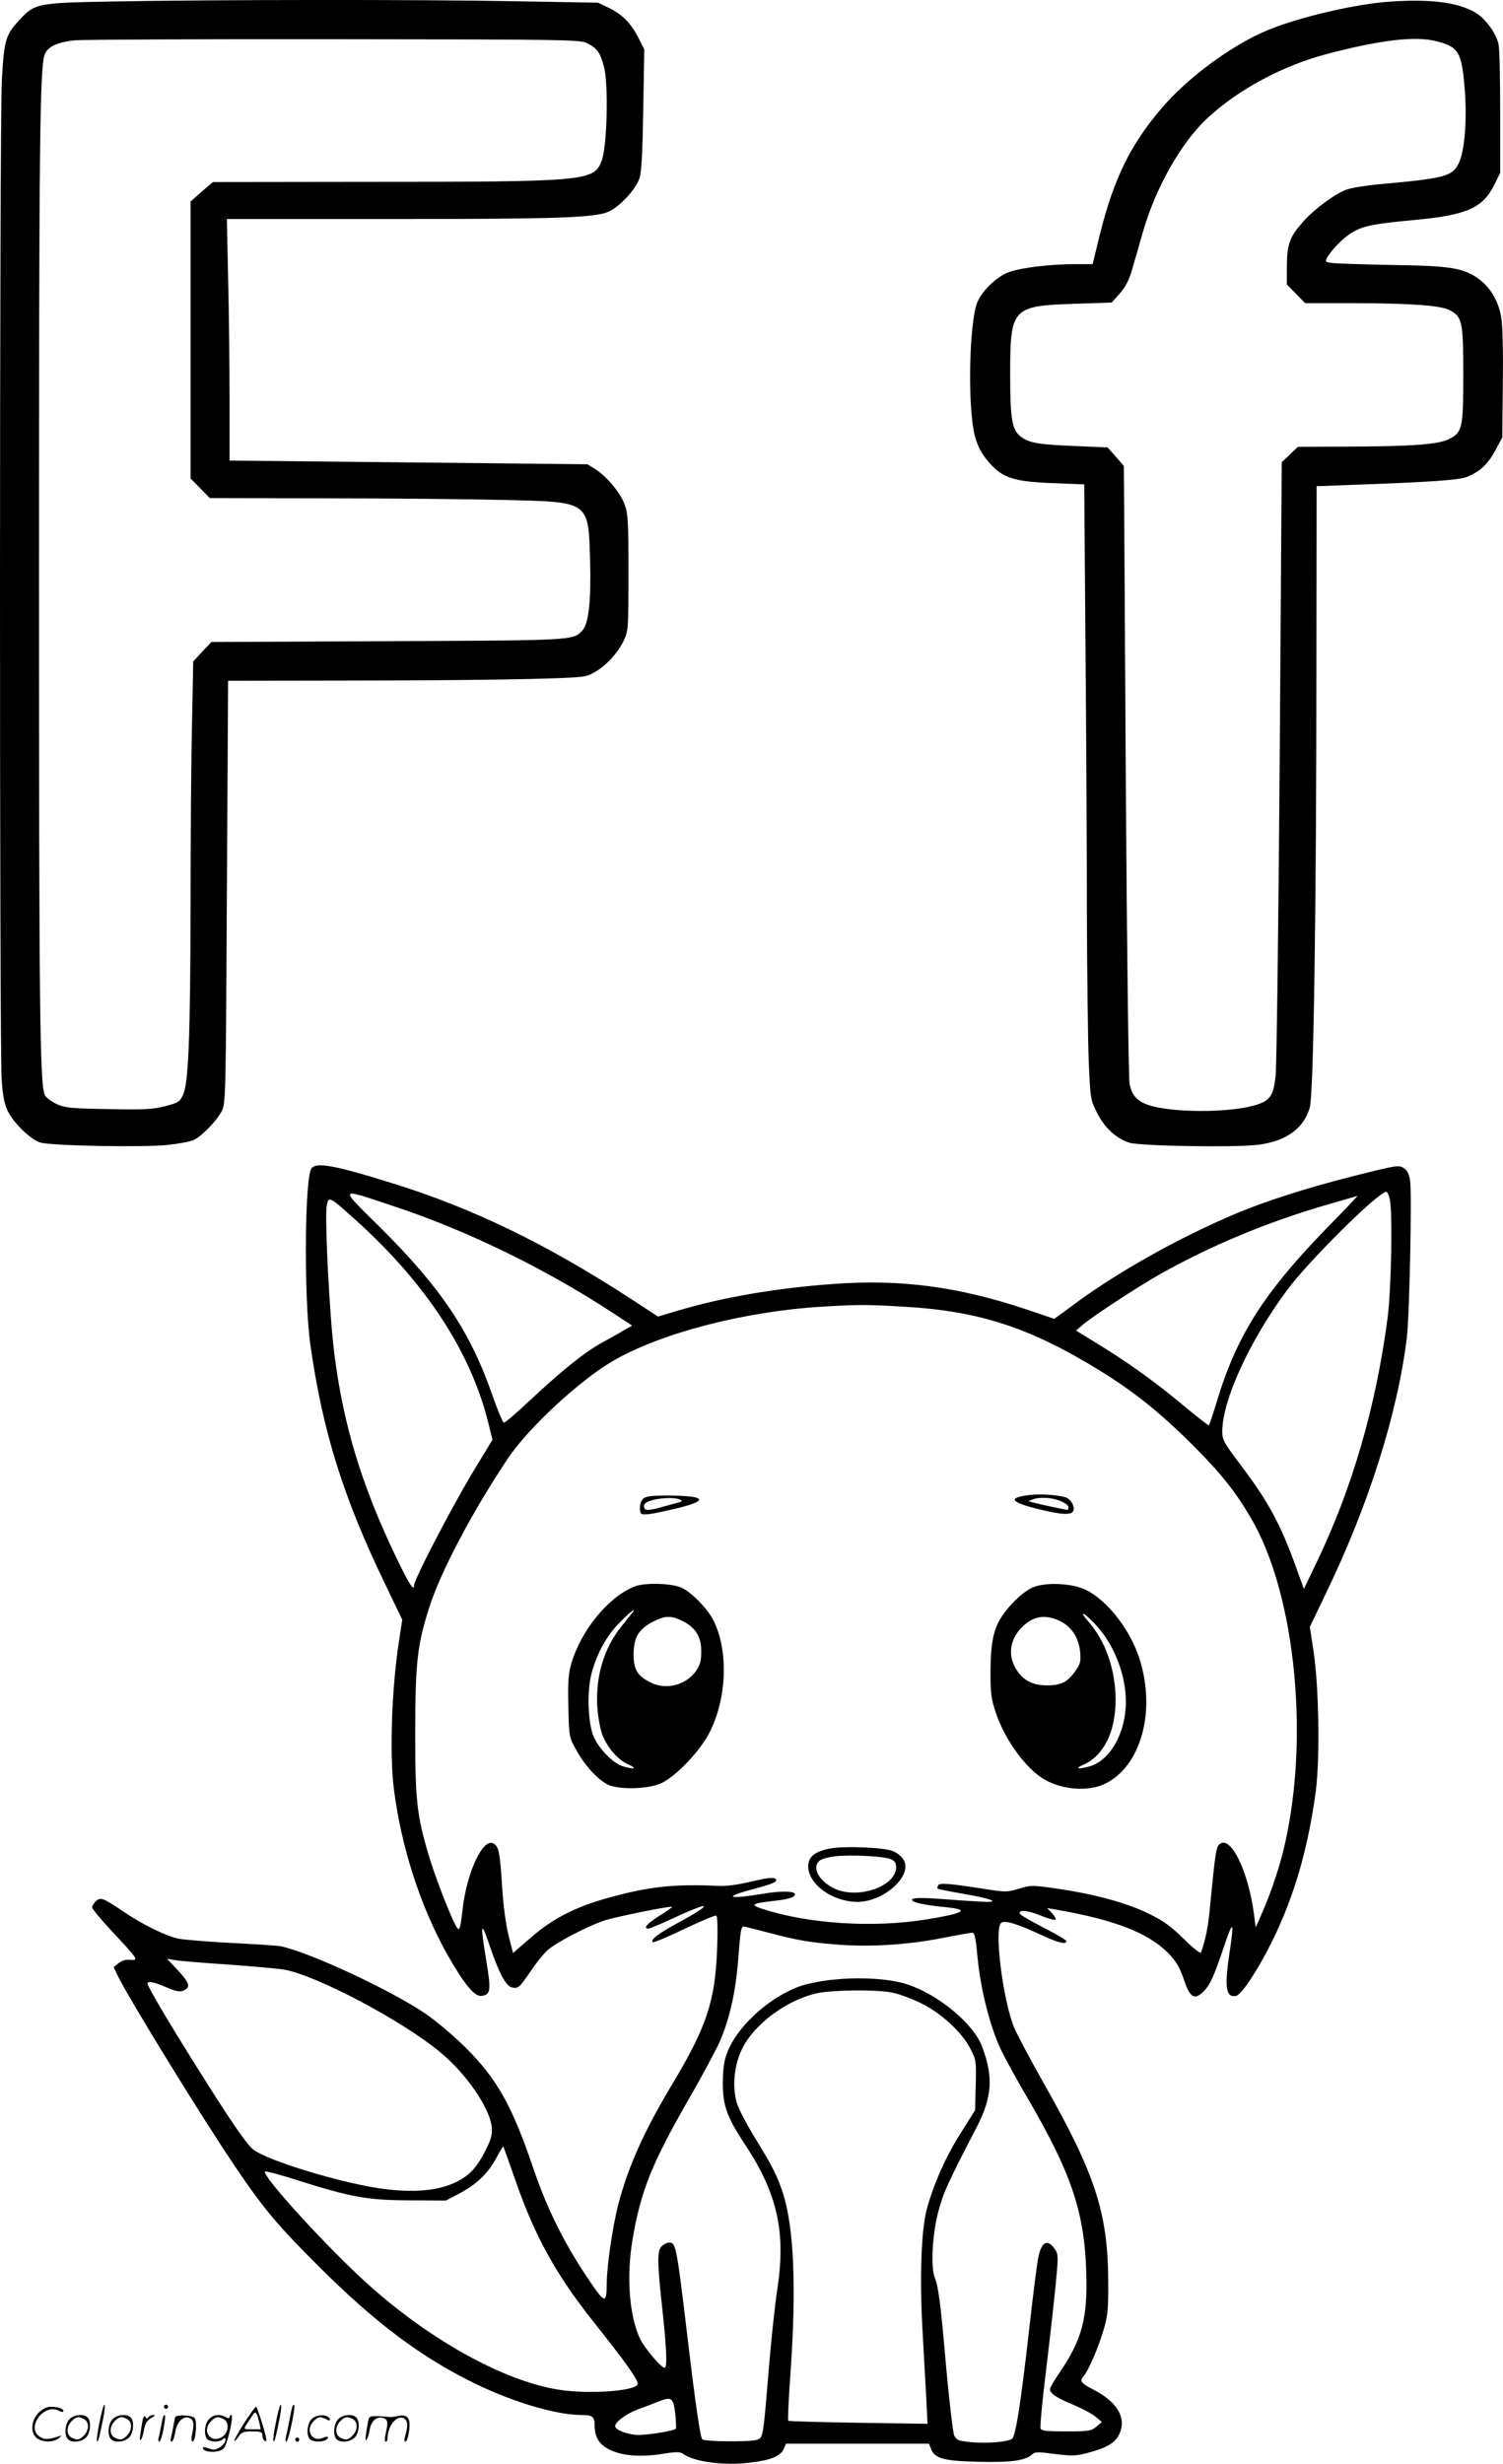 <svg version="1.0" xmlns="http://www.w3.org/2000/svg"
  viewBox="0 0 732.786 1200.494"
 preserveAspectRatio="xMidYMid meet">
<g transform="translate(-0.086,1200.715) scale(0.1,-0.1)"
fill="#000000" stroke="none">
<path d="M555 12000 c-377 -7 -384 -8 -463 -94 -64 -70 -71 -95 -82 -289 -12
-208 -12 -4713 -1 -4872 6 -83 14 -121 31 -154 30 -59 112 -138 158 -151 53
-16 496 -24 618 -12 56 6 115 17 131 25 42 22 111 94 135 140 19 38 20 65 25
1068 l6 1029 606 1 c333 0 726 4 872 8 263 7 267 8 311 34 57 33 113 95 141
155 21 45 22 60 22 327 0 245 -2 287 -18 332 -20 58 -88 139 -145 175 l-37 23
-872 9 -873 9 0 302 c0 166 -3 431 -7 588 l-6 287 804 0 c802 0 986 6 1055 35
55 23 138 113 153 165 10 31 15 137 18 336 l5 291 -26 51 c-37 74 -79 117
-143 149 l-56 27 -401 7 c-462 9 -1479 8 -1961 -1z m2305 -202 c51 -24 67 -46
86 -118 22 -88 15 -381 -11 -454 -37 -102 -68 -105 -1148 -105 l-748 -1 -55
-47 -54 -48 0 -675 0 -674 47 -48 47 -48 571 -1 c313 0 703 -4 865 -8 418 -10
409 -4 418 -296 5 -199 -7 -307 -38 -340 -46 -49 -38 -48 -952 -52 l-856 -4
-45 -47 -44 -48 -6 -303 c-4 -168 -7 -561 -7 -875 -1 -653 -10 -878 -37 -934
-16 -34 -24 -39 -88 -55 -59 -15 -101 -18 -275 -14 -181 3 -210 6 -252 24 -25
12 -52 31 -58 43 -25 47 -29 407 -29 2545 0 2092 4 2465 28 2527 14 38 64 61
151 69 41 3 610 6 1265 5 1089 -1 1193 -2 1225 -18z M6775 11999 c-165 -11
-442 -76 -594 -139 -172 -71 -392 -232 -519 -383 -151 -177 -230 -340 -298
-609 l-36 -148 -87 0 c-114 0 -254 -16 -316 -37 -65 -21 -146 -101 -164 -162
-29 -98 -40 -379 -21 -553 10 -104 34 -161 90 -222 63 -69 120 -86 305 -93
l152 -6 6 -780 c4 -429 7 -1019 7 -1311 1 -292 5 -616 9 -720 8 -187 9 -188
42 -254 37 -72 93 -123 157 -143 53 -16 515 -24 626 -10 137 17 225 80 253
183 18 68 32 959 32 2174 l1 852 158 6 c398 14 539 24 577 40 63 27 99 60 136
128 l34 63 3 259 c2 165 -1 284 -8 328 -14 81 -55 148 -115 190 -73 50 -135
60 -420 64 -143 3 -275 7 -293 10 -29 4 -31 7 -21 25 20 38 82 100 123 124 55
32 106 42 300 60 259 24 336 58 393 173 l28 57 0 295 c0 162 -3 311 -8 331
-11 54 -64 126 -113 155 -86 50 -219 67 -419 53z m230 -193 c108 -28 122 -52
137 -232 12 -148 0 -304 -29 -362 -31 -64 -68 -74 -381 -102 -68 -6 -142 -18
-164 -26 -55 -19 -156 -93 -210 -153 -69 -77 -82 -111 -83 -218 l0 -92 45 -46
44 -45 241 0 c277 -1 419 -11 463 -34 62 -32 67 -55 67 -311 0 -265 -4 -284
-69 -317 -52 -27 -184 -36 -504 -37 l-233 -1 -39 -37 -40 -38 -10 -1460 c-6
-803 -15 -1493 -20 -1533 -11 -92 -26 -115 -87 -136 -112 -39 -382 -43 -513
-9 -70 18 -100 48 -112 110 -5 26 -13 669 -18 1428 -4 759 -9 1425 -9 1481
l-1 101 -39 45 -40 45 -163 7 c-176 7 -221 15 -262 47 -41 32 -50 85 -50 299
0 328 8 337 317 347 l178 6 40 45 c27 31 45 66 58 111 11 36 35 122 55 191 62
214 185 431 312 550 151 141 368 257 584 314 263 69 434 89 535 62z M1520
6315 c-34 -41 -38 -631 -6 -860 60 -423 160 -743 364 -1165 l84 -175 -16 -105
c-35 -228 -46 -540 -26 -710 35 -288 130 -583 265 -822 79 -139 130 -200 162
-196 46 5 49 25 25 170 -30 180 -27 201 12 87 46 -138 82 -208 111 -215 32 -8
38 -3 94 80 27 40 64 86 83 102 42 37 192 115 274 143 59 19 325 73 332 67 1
-2 -27 -22 -63 -44 -61 -39 -81 -62 -52 -62 6 0 65 25 130 55 179 83 188 68
17 -25 -98 -53 -139 -84 -127 -96 3 -4 73 25 154 64 81 39 151 68 156 65 6 -4
8 -67 4 -162 -9 -253 -51 -379 -215 -653 -142 -236 -218 -407 -267 -593 -27
-106 -55 -293 -56 -383 -1 -106 -7 -104 -103 40 -110 166 -191 331 -255 520
-103 304 -177 436 -330 588 -62 61 -146 132 -201 169 -176 117 -555 293 -700
325 -14 3 -122 10 -240 16 -118 6 -235 16 -260 21 -60 13 -172 68 -257 125
-110 74 -121 79 -144 58 -10 -9 -19 -23 -19 -31 0 -7 45 -61 101 -121 123
-131 128 -139 85 -134 -21 2 -40 -3 -56 -16 l-25 -20 22 -46 c56 -113 409
-688 574 -931 132 -196 205 -283 403 -480 275 -275 502 -445 761 -571 188 -92
399 -154 520 -154 55 0 65 -8 65 -52 0 -57 23 -93 75 -118 60 -29 148 -36 252
-20 66 11 89 11 102 2 56 -41 201 -60 330 -44 100 12 147 31 163 67 l11 25
349 0 348 0 10 -25 c18 -47 61 -59 228 -63 158 -4 231 5 264 35 15 14 29 14
111 3 81 -10 102 -10 156 4 89 23 130 45 152 80 49 81 4 168 -122 231 -58 30
-66 41 -45 64 23 26 73 141 98 228 20 68 23 100 22 238 -2 332 -64 521 -318
968 -64 113 -127 232 -141 265 -55 135 -98 481 -63 510 18 14 77 -4 202 -62
78 -36 116 -45 116 -27 0 5 -49 34 -110 65 -60 31 -112 61 -115 66 -14 23 31
21 96 -5 38 -16 72 -25 76 -22 3 4 -4 18 -17 32 l-24 25 35 -6 c287 -49 455
-113 553 -211 42 -43 58 -69 82 -140 28 -82 51 -93 96 -46 31 33 48 72 99 223
42 126 48 116 24 -40 -25 -165 -17 -218 32 -208 27 5 108 128 179 272 106 217
173 449 210 726 21 161 15 510 -11 682 l-18 118 82 171 c206 427 346 871 391
1239 13 108 25 700 16 763 -5 34 -14 52 -32 63 -23 15 -36 13 -231 -36 -240
-60 -452 -128 -607 -195 -262 -112 -548 -272 -753 -422 l-112 -82 -133 45
c-334 112 -614 149 -943 125 -280 -20 -542 -65 -762 -131 l-94 -28 -130 85
c-412 268 -774 444 -1169 566 -276 86 -365 102 -390 72z m400 -185 c352 -116
735 -302 1064 -517 l99 -65 -39 -22 c-21 -13 -70 -40 -108 -61 -84 -46 -195
-135 -349 -279 -65 -61 -123 -111 -129 -111 -6 0 -31 61 -57 135 -108 310
-249 520 -544 814 -207 205 -212 197 63 106z m4857 33 c14 -68 7 -439 -11
-578 -57 -433 -173 -832 -348 -1195 l-60 -125 -38 105 c-76 211 -135 320 -271
500 -81 107 -89 121 -89 162 0 152 133 442 316 689 105 142 445 479 484 479 5
0 13 -17 17 -37z m-299 -131 c-314 -322 -446 -529 -544 -852 -19 -63 -37 -116
-39 -118 -2 -2 -57 41 -122 95 -140 117 -277 215 -422 303 l-104 64 34 29 c51
43 271 187 378 247 244 137 517 251 801 334 85 25 157 45 159 46 2 0 -61 -67
-141 -148z m-4747 34 c347 -311 569 -651 653 -1002 l18 -72 -102 -168 c-104
-175 -280 -513 -280 -540 0 -35 -26 6 -90 140 -166 346 -255 639 -299 986 -23
176 -48 666 -37 723 9 47 13 45 137 -67z m2679 -426 c368 -21 617 -103 961
-316 160 -99 289 -203 440 -353 142 -142 211 -228 289 -361 221 -377 289
-1100 155 -1631 -26 -101 -65 -213 -108 -309 l-24 -55 -7 55 c-27 219 -117
403 -172 349 -14 -15 -19 -46 -44 -304 -8 -93 -22 -162 -44 -222 -3 -6 -41 24
-84 67 -64 63 -98 87 -173 124 -109 53 -270 96 -448 121 -118 17 -126 17 -183
-1 -57 -17 -65 -17 -166 -1 -175 27 -218 31 -227 18 -4 -7 -5 -14 -3 -16 2 -3
60 -14 128 -26 122 -21 174 -39 115 -39 -17 0 -103 5 -193 12 -118 9 -165 9
-173 1 -13 -13 51 -28 164 -39 119 -11 92 -29 -93 -59 -263 -43 -581 -22 -805
52 -59 19 -48 26 60 38 75 8 109 20 100 36 -8 12 -75 12 -146 0 -172 -29 -209
-20 -68 18 113 30 134 40 121 53 -9 9 -37 6 -115 -12 -65 -16 -124 -24 -162
-22 -218 10 -342 -3 -545 -60 -155 -43 -269 -102 -371 -192 l-87 -75 -22 87
c-13 52 -26 148 -31 237 -11 168 -16 193 -41 209 -52 32 -133 -141 -153 -329
-11 -98 -15 -105 -36 -63 -32 63 -98 235 -128 335 -58 196 -66 268 -66 603 1
337 10 418 67 600 54 172 206 462 381 725 101 153 356 389 520 483 235 135
638 239 1012 262 179 11 225 11 405 0z m-666 -3049 c146 -39 212 -50 355 -60
154 -11 333 1 496 33 72 14 137 26 145 26 13 0 18 -24 27 -122 15 -156 62
-339 113 -446 22 -46 80 -152 129 -235 215 -368 279 -557 288 -852 7 -224 -21
-328 -130 -488 -26 -38 -47 -74 -47 -81 0 -21 31 -42 113 -76 43 -18 92 -44
109 -58 l31 -26 -27 -23 c-25 -21 -36 -23 -147 -23 -95 0 -121 3 -125 14 -3 8
8 129 25 268 17 139 38 326 47 415 15 152 15 164 0 188 -38 57 -68 41 -84 -43
-6 -31 -25 -181 -42 -332 -42 -373 -67 -532 -85 -546 -21 -16 -128 -24 -205
-16 -56 6 -66 10 -77 32 -6 14 -23 158 -38 320 -27 313 -38 403 -56 447 -21
51 -13 208 15 318 25 96 45 141 190 420 74 144 81 243 25 390 -41 111 -212
253 -364 303 -138 46 -417 37 -548 -18 -141 -59 -282 -191 -329 -310 -17 -43
-22 -76 -23 -150 0 -114 19 -167 109 -303 157 -239 199 -424 157 -702 -12 -77
-30 -248 -41 -380 -29 -352 -28 -345 -59 -356 -27 -11 -255 -9 -266 2 -10 11
-32 161 -70 479 -56 467 -58 480 -92 480 -9 0 -25 -7 -35 -17 -24 -21 -23 -78
2 -307 21 -192 25 -286 11 -286 -16 0 -97 95 -119 140 -53 112 -68 303 -37
486 41 241 95 373 286 704 61 107 125 226 141 264 47 109 76 240 88 397 11
139 14 159 27 159 4 0 56 -13 117 -29z m-2634 -156 c124 -9 248 -20 277 -25
156 -28 569 -245 756 -399 128 -104 244 -271 255 -366 4 -38 -1 -58 -32 -120
-23 -46 -52 -87 -78 -109 -90 -77 -235 -101 -435 -72 -197 29 -539 133 -614
187 -34 24 -112 138 -291 424 -133 212 -228 374 -228 387 0 14 29 9 92 -18 49
-21 66 -24 85 -15 35 16 28 36 -29 98 l-53 56 35 -6 c19 -4 136 -14 260 -22z
m3236 -136 c32 -5 97 -29 144 -52 101 -49 203 -144 244 -226 26 -51 27 -59 24
-175 l-3 -121 -68 -108 c-74 -115 -135 -253 -168 -376 -27 -102 -35 -339 -20
-596 6 -110 14 -256 18 -324 l6 -124 -336 5 c-186 3 -340 7 -343 10 -3 3 2
109 11 234 29 415 17 699 -35 869 -28 87 -51 134 -145 286 -42 70 -79 142 -85
171 -19 79 -8 177 29 252 59 121 219 239 365 271 75 16 281 19 362 4z m-1831
-919 c92 -266 196 -454 374 -679 163 -205 221 -286 221 -309 0 -32 -201 -50
-354 -33 -286 33 -689 258 -1015 568 -202 191 -464 483 -448 499 3 4 77 -16
164 -44 256 -81 339 -96 543 -96 l175 -1 63 33 c85 44 142 99 182 173 17 33
33 59 35 57 1 -2 28 -77 60 -168z m779 -1142 c3 -34 4 -63 2 -65 -11 -12 -158
-34 -196 -30 -55 7 -100 26 -100 43 0 20 55 60 107 80 26 9 73 27 103 39 67
26 74 21 84 -67z M5035 4724 c-122 -12 -115 -34 20 -68 121 -30 170 -33 179
-10 7 19 -8 50 -32 63 -22 11 -115 20 -167 15z m135 -30 c22 -9 40 -22 40 -30
0 -8 -2 -14 -4 -14 -9 0 -152 31 -171 37 l-20 6 20 8 c34 13 92 10 135 -7z
M3136 4704 c-19 -18 -21 -74 -3 -75 26 -3 56 3 165 28 164 39 146 63 -49 63
-75 0 -101 -4 -113 -16z m179 -3 c17 -7 13 -10 -25 -20 -25 -7 -61 -16 -80
-22 -19 -5 -43 -9 -52 -9 -20 0 -24 25 -6 36 33 20 127 29 163 15z M3095 4277
c-129 -51 -262 -214 -310 -380 -13 -46 -16 -90 -13 -205 3 -146 3 -148 38
-211 38 -71 100 -140 151 -168 51 -27 197 -25 263 5 74 34 194 161 239 253 83
169 89 397 16 541 -29 57 -103 133 -153 158 -49 23 -179 27 -231 7z m-12 -129
c-6 -7 -30 -38 -54 -68 -84 -104 -125 -243 -116 -390 3 -47 14 -107 24 -134
24 -63 76 -124 127 -146 45 -20 31 -26 -24 -10 -45 12 -113 79 -142 139 -30
62 -37 219 -14 311 26 99 74 188 139 252 52 53 84 77 60 46z m247 -40 c63 -32
90 -77 90 -148 0 -43 -6 -65 -23 -91 -49 -73 -149 -99 -226 -59 -62 31 -81 63
-81 134 0 83 23 123 90 159 64 33 92 34 150 5z M5033 4271 c-50 -23 -123 -96
-157 -155 -34 -58 -46 -129 -46 -262 0 -98 4 -127 26 -192 44 -133 148 -275
238 -326 86 -50 212 -59 291 -22 178 83 254 355 171 612 -45 141 -157 284
-262 335 -69 33 -201 38 -261 10z m321 -193 c83 -95 136 -236 136 -363 0 -151
-76 -286 -178 -315 -54 -15 -73 -11 -32 7 101 43 160 161 160 317 0 146 -49
287 -132 381 -26 30 -34 44 -21 37 12 -7 42 -35 67 -64z m-186 31 c57 -28 92
-81 99 -150 4 -46 1 -59 -19 -88 -40 -59 -72 -76 -142 -76 -74 0 -122 27 -155
86 -38 67 -24 144 36 201 54 52 111 60 181 27z M4047 3000 c-60 -11 -95 -33
-103 -65 -23 -92 104 -195 239 -195 93 1 203 71 228 147 13 41 -4 74 -53 99
-37 19 -235 28 -311 14z m298 -52 c18 -8 25 -19 25 -38 0 -97 -193 -161 -307
-102 -73 38 -105 102 -66 133 9 8 41 17 72 21 76 9 244 1 276 -14z M486 204
c-10 -47 -15 -88 -12 -91 5 -6 9 7 30 110 7 37 10 67 6 67 -4 0 -15 -39 -24
-86z M800 280 c0 -5 5 -10 10 -10 6 0 10 5 10 10 0 6 -4 10 -10 10 -5 0 -10
-4 -10 -10z M1346 204 c-10 -47 -15 -88 -12 -91 5 -6 9 7 30 110 7 37 10 67 6
67 -4 0 -15 -39 -24 -86z M1426 279 c-3 -8 -10 -41 -16 -74 -6 -33 -14 -68
-16 -77 -3 -10 -1 -18 3 -18 10 0 46 171 38 178 -2 3 -7 -1 -9 -9z M189 251
c-38 -38 -41 -101 -7 -125 29 -20 79 -20 104 0 18 14 18 15 1 10 -53 -17 -69
-17 -92 -2 -69 45 21 166 94 126 12 -6 21 -7 21 -1 0 12 -25 21 -62 21 -19 0
-39 -10 -59 -29z M1190 199 c-28 -45 -49 -83 -47 -85 2 -3 12 7 21 21 14 21
24 25 66 25 43 0 50 -3 50 -19 0 -11 5 -23 10 -26 6 -3 10 -3 10 1 0 20 -44
164 -51 164 -4 0 -30 -37 -59 -81z m75 4 l7 -33 -42 0 c-42 0 -42 0 -28 23 8
12 21 32 29 44 15 25 22 18 34 -34z M340 220 c-22 -22 -27 -79 -8 -98 19 -19
66 -14 88 8 22 22 27 79 8 98 -19 19 -66 14 -88 -8z m71 0 c25 -14 25 -54 -1
-80 -23 -23 -33 -24 -61 -10 -25 14 -25 54 1 80 23 23 33 24 61 10z M550 220
c-22 -22 -27 -79 -8 -98 19 -19 66 -14 88 8 22 22 27 79 8 98 -19 19 -66 14
-88 -8z m71 0 c25 -14 25 -54 -1 -80 -23 -23 -33 -24 -61 -10 -25 14 -25 54 1
80 23 23 33 24 61 10z M696 214 c-3 -16 -8 -47 -11 -69 -8 -51 10 -26 19 27 5
27 15 42 34 53 18 10 22 14 10 15 -9 0 -20 -5 -24 -11 -5 -8 -9 -8 -14 1 -5 8
-10 3 -14 -16z M797 233 c-2 -4 -7 -26 -11 -48 -4 -22 -9 -48 -12 -57 -3 -10
-1 -18 4 -18 4 0 14 28 20 62 11 58 10 81 -1 61z M855 230 c-1 -3 -5 -23 -9
-45 -4 -22 -9 -48 -12 -57 -3 -10 -1 -18 4 -18 5 0 13 20 17 45 7 53 44 87 74
68 17 -11 19 -28 8 -80 -4 -18 -3 -33 2 -33 16 0 24 99 11 115 -12 14 -87 18
-95 5z M1020 220 c-22 -22 -27 -79 -8 -98 15 -15 61 -15 76 0 9 9 12 8 12 -5
0 -9 -12 -24 -26 -34 -21 -13 -32 -15 -55 -6 -16 6 -29 8 -29 3 0 -24 81 -27
102 -2 18 19 50 162 37 162 -5 0 -9 -5 -9 -10 0 -7 -6 -7 -19 0 -30 16 -59 12
-81 -10z m71 0 c29 -16 25 -65 -6 -86 -56 -37 -103 28 -55 76 23 23 33 24 61
10z M1521 221 c-23 -23 -28 -80 -9 -99 19 -19 88 -13 88 9 0 5 -11 4 -24 -2
-54 -25 -89 38 -46 81 23 23 33 24 62 9 16 -9 19 -8 16 3 -8 22 -64 22 -87 -1z
M1650 220 c-22 -22 -27 -79 -8 -98 19 -19 66 -14 88 8 22 22 27 79 8 98 -19
19 -66 14 -88 -8z m71 0 c25 -14 25 -54 -1 -80 -23 -23 -33 -24 -61 -10 -25
14 -25 54 1 80 23 23 33 24 61 10z M1796 211 c-3 -14 -8 -44 -11 -66 -8 -51
10 -26 19 27 8 41 35 63 66 53 22 -7 24 -21 11 -77 -5 -22 -5 -38 0 -38 5 0 9
6 9 13 0 68 51 125 85 97 15 -13 15 -35 -1 -92 -3 -10 -1 -18 4 -18 6 0 13 23
17 50 9 63 -5 84 -49 76 -17 -4 -35 -6 -41 -6 -101 8 -104 7 -109 -19z M1440
120 c0 -5 5 -10 10 -10 6 0 10 5 10 10 0 6 -4 10 -10 10 -5 0 -10 -4 -10 -10z"/>
</g>
</svg>
